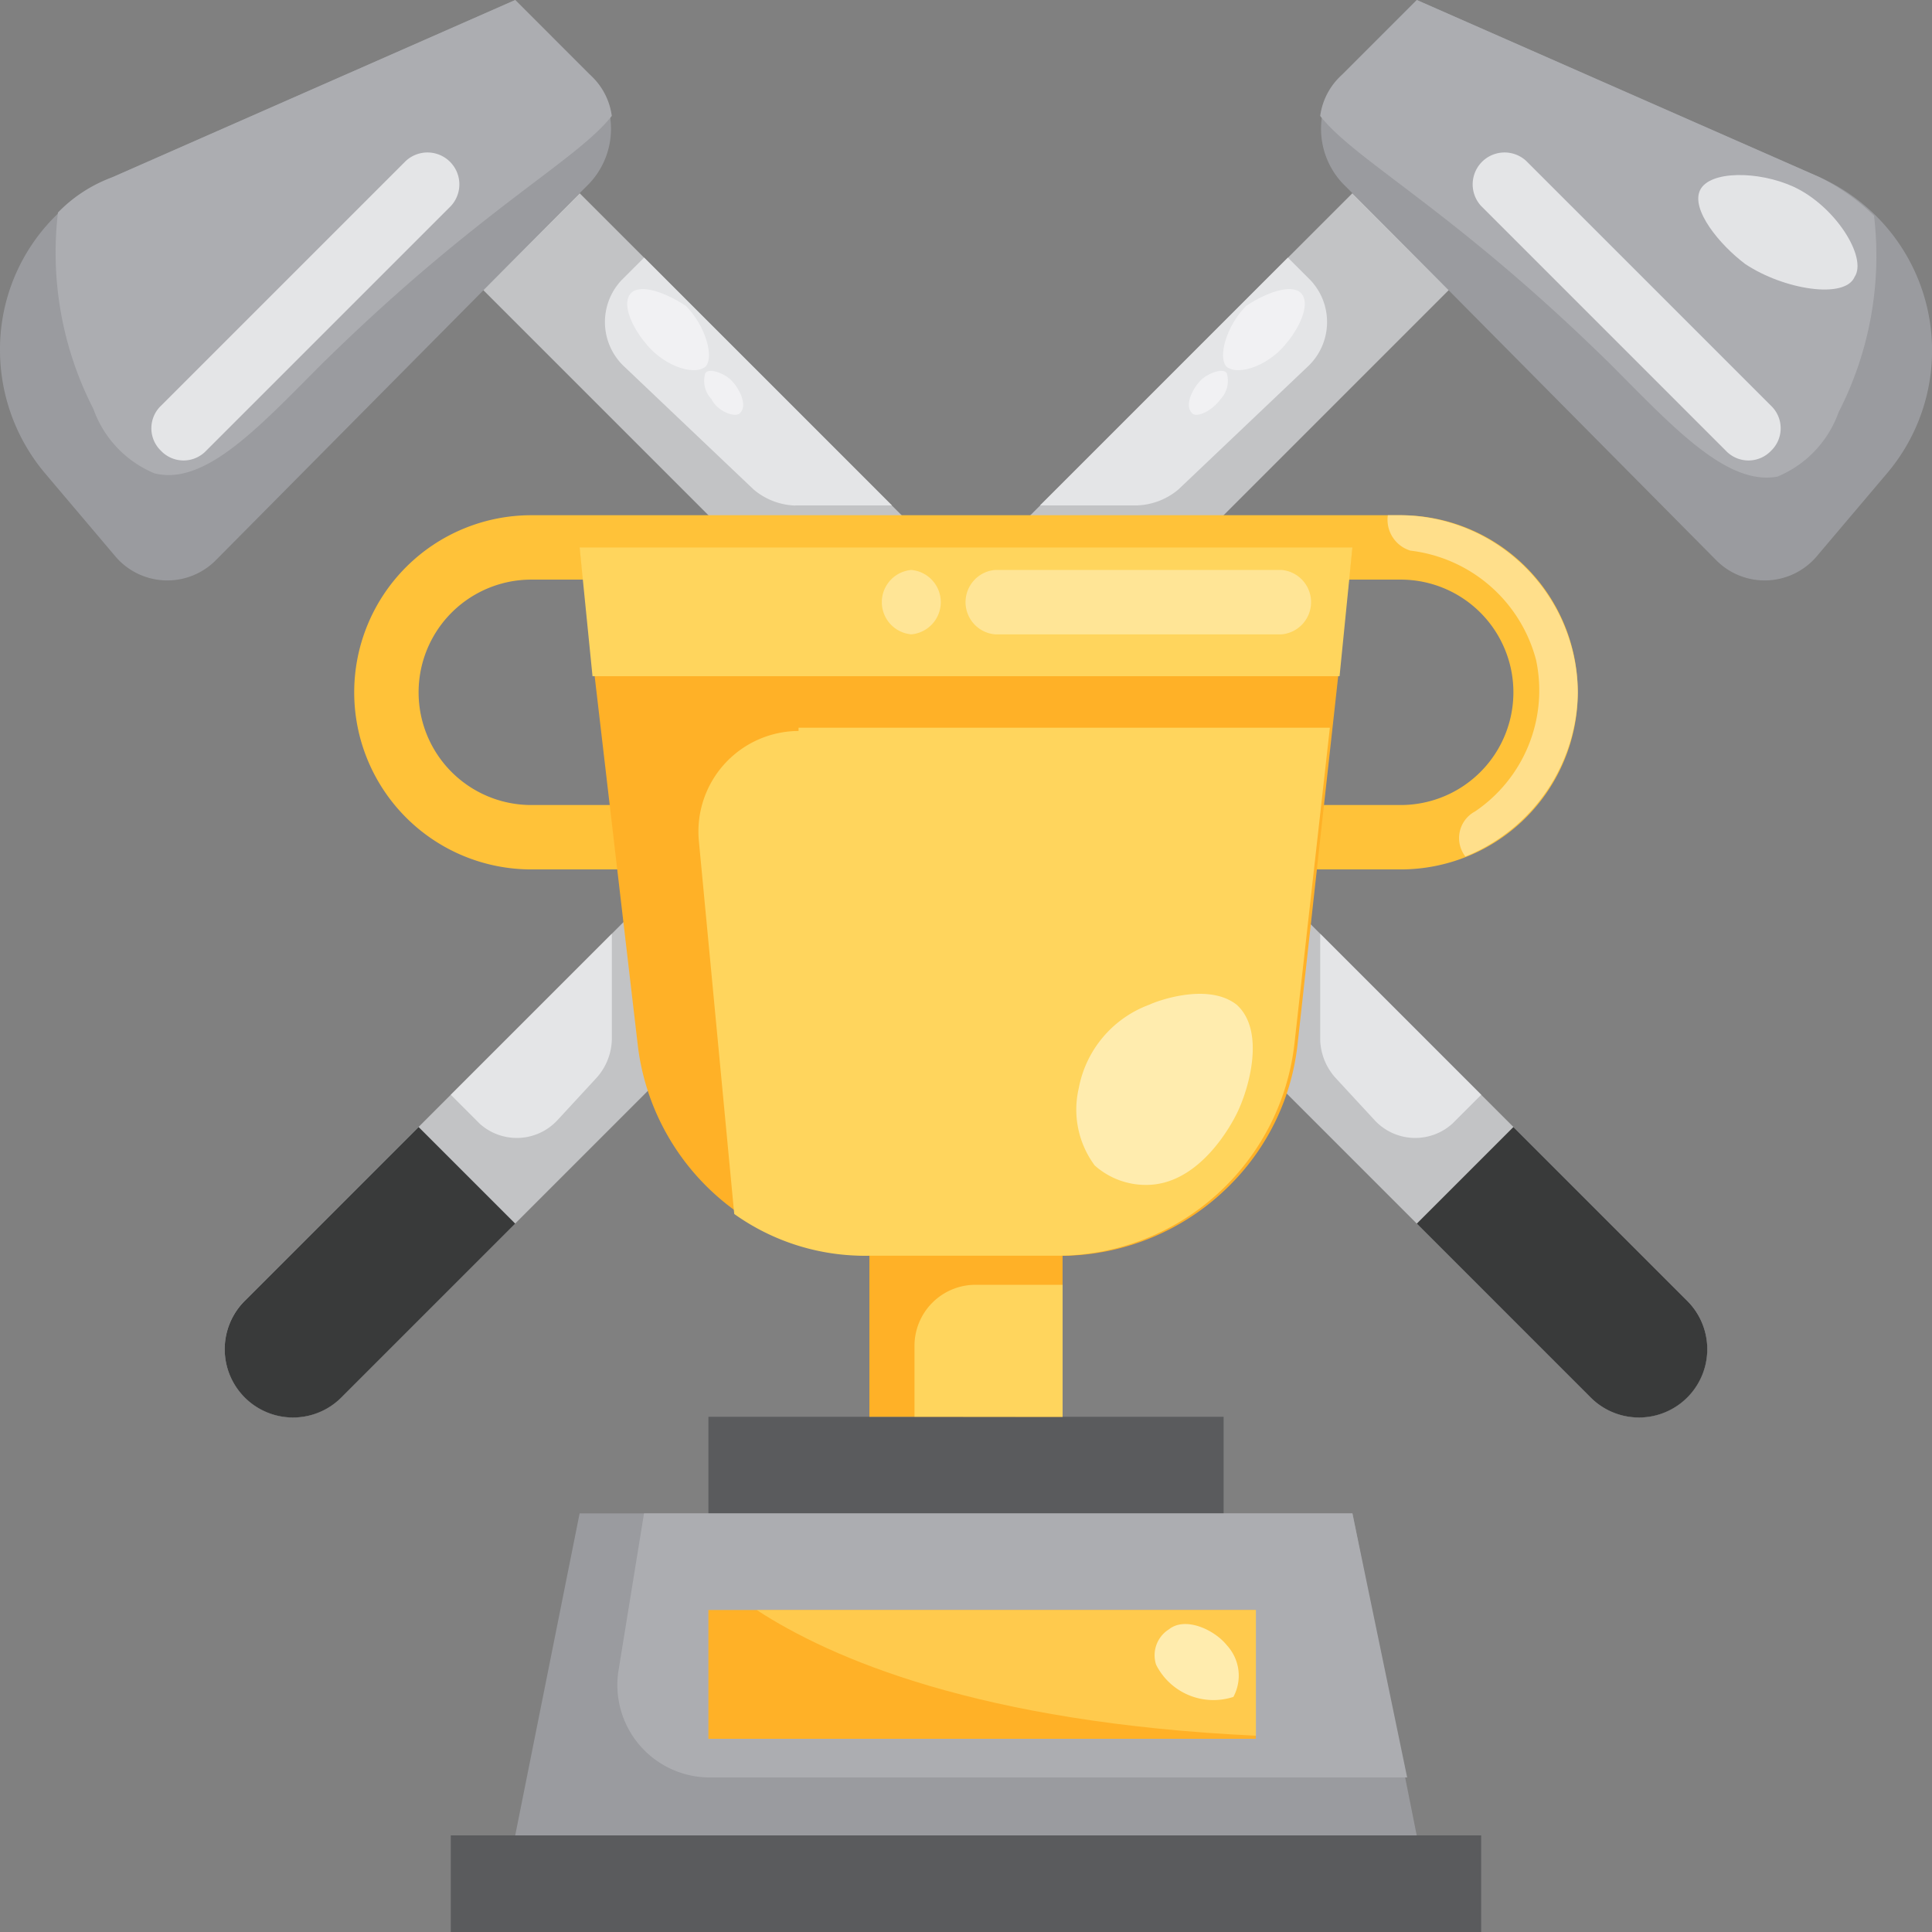<svg xmlns="http://www.w3.org/2000/svg" width="53.792" height="53.792" viewBox="0 0 53.792 53.792"><rect x="0" y="0" width="53.792" height="53.792" fill="#808080" stroke="none"/><g id="championship" transform="translate(-2 -2)"><g id="round_9285" data-name="round 9285" transform="translate(2 2)"><path id="circuit_6964" data-name="circuit 6964" d="M37.69,26l14.7,14.7a1.9,1.9,0,0,1-2.69,2.69L35,28.69Z" transform="translate(-5.414 -4.483)" fill="#c2c3c5"></path><path id="circuit_6965" data-name="circuit 6965" d="M29.551,17.862,19.69,8,17,10.69l7.172,7.172Z" transform="translate(-3.552 -2.621)" fill="#c2c3c5"></path><path id="circuit_6966" data-name="circuit 6966" d="M18.138,7.379l.269-.269a2.222,2.222,0,0,0,0-3.048L16.345,2,5.138,6.931A5.233,5.233,0,0,0,2,11.772a5.328,5.328,0,0,0,1.255,3.407L5.228,17.51a1.9,1.9,0,0,0,2.779.09Z" transform="translate(-2 -2)" fill="#9a9b9f"></path><path id="circuit_6967" data-name="circuit 6967" d="M43,31v2.959a1.654,1.654,0,0,0,.448,1.076L44.524,36.2a1.542,1.542,0,0,0,2.152.09l.807-.807Z" transform="translate(-6.242 -5.001)" fill="#e4e5e7"></path><path id="circuit_6968" data-name="circuit 6968" d="M53.531,41.841,48.69,37,46,39.69l4.841,4.841a1.9,1.9,0,0,0,2.69-2.69Z" transform="translate(-6.553 -5.621)" fill="#393a3a"></path><path id="circuit_6969" data-name="circuit 6969" d="M26.088,16.9h2.69l-6.9-6.9-.628.628a1.7,1.7,0,0,0,.09,2.421l3.586,3.407a1.888,1.888,0,0,0,1.165.448Z" transform="translate(-3.944 -2.828)" fill="#e4e5e7"></path><path id="circuit_6970" data-name="circuit 6970" d="M21.946,12.432c-.359-.448-.628-1.076-.359-1.345s.986,0,1.524.359c.538.538.807,1.434.538,1.7-.359.269-1.255-.09-1.7-.717Z" transform="translate(-4.015 -2.929)" fill="#f1f1f3"></path><path id="circuit_6971" data-name="circuit 6971" d="M24.075,14.309a.744.744,0,0,1-.179-.717c.09-.179.538,0,.717.179.269.269.448.717.269.9-.09.179-.628,0-.807-.359Z" transform="translate(-4.262 -3.192)" fill="#f1f1f3"></path><path id="circuit_6972" data-name="circuit 6972" d="M11.233,12.041c4.3-4.214,6.993-5.559,7.979-6.814a1.875,1.875,0,0,0-.628-1.165L16.523,2,5.316,6.931a4.05,4.05,0,0,0-1.524.986,9.536,9.536,0,0,0,.986,5.469,3.048,3.048,0,0,0,1.7,1.793c1.434.359,2.959-1.345,4.752-3.138Z" transform="translate(-2.178 -2)" fill="#acadb1"></path><g id="round_9284" data-name="round 9284" transform="translate(4.214 4.214)"><path id="circuit_6973" data-name="circuit 6973" d="M6.969,15.038a.867.867,0,0,1,0-1.255l6.814-6.814a.888.888,0,0,1,1.255,1.255L8.224,15.038A.867.867,0,0,1,6.969,15.038Z" transform="translate(-6.7 -6.7)" fill="#e4e5e7"></path></g></g><g id="round_9287" data-name="round 9287" transform="translate(8.276 2)"><path id="circuit_6974" data-name="circuit 6974" d="M24.241,26,9.538,40.7a1.9,1.9,0,0,0,2.69,2.69l14.7-14.7Z" transform="translate(-9 -4.483)" fill="#c2c3c5"></path><path id="circuit_6975" data-name="circuit 6975" d="M33,17.862,42.862,8l2.69,2.69-7.172,7.172Z" transform="translate(-11.483 -2.621)" fill="#c2c3c5"></path><path id="circuit_6976" data-name="circuit 6976" d="M43.9,7.379,43.63,7.11a2.222,2.222,0,0,1,0-3.048L45.692,2,56.9,6.931a5.285,5.285,0,0,1,1.883,8.248L56.809,17.51a1.9,1.9,0,0,1-2.779.09Z" transform="translate(-12.52 -2)" fill="#9a9b9f"></path><path id="circuit_6977" data-name="circuit 6977" d="M20.483,31v2.959a1.654,1.654,0,0,1-.448,1.076L18.959,36.2a1.542,1.542,0,0,1-2.152.09L16,35.483Z" transform="translate(-9.724 -5.001)" fill="#e4e5e7"></path><path id="circuit_6978" data-name="circuit 6978" d="M9.538,41.841,14.379,37l2.69,2.69-4.841,4.841a1.9,1.9,0,0,1-2.69-2.69Z" transform="translate(-9 -5.621)" fill="#393a3a"></path><path id="circuit_6979" data-name="circuit 6979" d="M36.99,16.9H34.3L41.2,10l.628.628a1.7,1.7,0,0,1-.09,2.421l-3.586,3.407A1.888,1.888,0,0,1,36.99,16.9Z" transform="translate(-11.618 -2.828)" fill="#e4e5e7"></path><path id="circuit_6980" data-name="circuit 6980" d="M41.791,12.432c.359-.448.628-1.076.359-1.345s-.986,0-1.524.359c-.538.538-.807,1.434-.538,1.7.359.269,1.255-.09,1.7-.717Z" transform="translate(-12.206 -2.929)" fill="#f1f1f3"></path><path id="circuit_6981" data-name="circuit 6981" d="M39.8,14.309a.744.744,0,0,0,.179-.717c-.09-.179-.538,0-.717.179-.269.269-.448.717-.269.9.09.179.538,0,.807-.359Z" transform="translate(-12.096 -3.192)" fill="#f1f1f3"></path><path id="circuit_6982" data-name="circuit 6982" d="M50.979,12.041C46.676,7.827,43.986,6.483,43,5.228a1.875,1.875,0,0,1,.628-1.165L45.69,2,56.9,6.931A5.89,5.89,0,0,1,58.42,8.007a9.536,9.536,0,0,1-.986,5.469,3.048,3.048,0,0,1-1.7,1.793c-1.434.269-2.959-1.434-4.752-3.228Z" transform="translate(-12.518 -2)" fill="#acadb1"></path><g id="round_9286" data-name="round 9286" transform="translate(34.696 4.214)"><path id="circuit_6983" data-name="circuit 6983" d="M56.038,15.038a.867.867,0,0,0,0-1.255L49.224,6.969a.888.888,0,0,0-1.255,1.255l6.814,6.814A.867.867,0,0,0,56.038,15.038Z" transform="translate(-47.7 -6.7)" fill="#e4e5e7"></path></g></g><g id="round_9288" data-name="round 9288" transform="translate(11.862 16.345)"><path id="circuit_6984" data-name="circuit 6984" d="M42.137,27.862H17.931a4.931,4.931,0,1,1,0-9.862H42.137a4.931,4.931,0,1,1,0,9.862ZM17.931,19.793a3.138,3.138,0,0,0,0,6.276H42.137a3.138,3.138,0,1,0,0-6.276Z" transform="translate(-13 -18)" fill="#ffc239"></path></g><path id="circuit_6985" data-name="circuit 6985" d="M16,59H44.689v2.69H16Z" transform="translate(-1.449 -5.898)" fill="#5a5b5d"></path><path id="circuit_6986" data-name="circuit 6986" d="M18,57.965,19.793,49H41.31L43.1,57.965Z" transform="translate(-1.655 -4.863)" fill="#9a9b9f"></path><path id="circuit_6987" data-name="circuit 6987" d="M24,46H38.345v2.69H24Z" transform="translate(-2.276 -4.553)" fill="#5a5b5d"></path><path id="circuit_6988" data-name="circuit 6988" d="M29,41h5.379v4.483H29Z" transform="translate(-2.794 -4.035)" fill="#ffb127"></path><path id="circuit_6989" data-name="circuit 6989" d="M41.517,19,39.993,32.807a6.543,6.543,0,0,1-1.883,3.945,6.668,6.668,0,0,1-4.662,1.972h-5.29a6.651,6.651,0,0,1-6.545-5.917L20,19Z" transform="translate(-1.862 -1.759)" fill="#ffb127"></path><path id="circuit_7006" data-name="circuit 7006" d="M20.359,22.586h20.8L41.517,19H20Z" transform="translate(-1.862 -1.759)" fill="#ffd55d"></path><g id="round_9290" data-name="round 9290" transform="translate(28.829 17.869)" opacity="0.7"><path id="circuit_7007" data-name="circuit 7007" d="M32.8,21.493h7.979a.9.9,0,0,0,0-1.793H32.8A.9.9,0,0,0,32.8,21.493Z" transform="translate(-31.925 -19.7)" fill="#ffecae"></path></g><g id="round_9291" data-name="round 9291" transform="translate(26.498 17.869)" opacity="0.7"><path id="circuit_7008" data-name="circuit 7008" d="M30.2,21.493a.9.9,0,0,0,0-1.793A.9.9,0,0,0,30.2,21.493Z" transform="translate(-29.325 -19.7)" fill="#ffecae"></path></g><path id="circuit_7009" data-name="circuit 7009" d="M26.477,24.69A2.8,2.8,0,0,0,23.7,27.738l.986,10.4A6.25,6.25,0,0,0,28.45,39.3h5.29a6.651,6.651,0,0,0,6.545-5.917L41.27,24.6H26.477Z" transform="translate(-2.243 -2.338)" fill="#ffd55d"></path><path id="circuit_7010" data-name="circuit 7010" d="M35.943,37.648a2.611,2.611,0,0,1-.448-2.152,3.082,3.082,0,0,1,1.972-2.331c.179-.09,1.614-.628,2.421,0,.807.717.359,2.331,0,3.048-.09.179-.986,1.972-2.51,1.972a2.136,2.136,0,0,1-1.434-.538Z" transform="translate(-3.46 -3.194)" fill="#ffecae"></path><path id="circuit_7011" data-name="circuit 7011" d="M50.39,22.931A4.975,4.975,0,0,0,45.459,18H45.1a.9.9,0,0,0,.628.986,4.12,4.12,0,0,1,3.5,3.048,4.072,4.072,0,0,1-1.7,4.214.84.84,0,0,0-.269,1.255A5,5,0,0,0,50.39,22.931Z" transform="translate(-4.459 -1.655)" fill="#ffecae" opacity="0.7"></path><path id="circuit_7012" data-name="circuit 7012" d="M34.524,45.576V41.9H32.1a1.7,1.7,0,0,0-1.7,1.7v1.972Z" transform="translate(-2.938 -4.128)" fill="#ffd55d"></path><path id="circuit_7013" data-name="circuit 7013" d="M41.637,49H21.913L21.2,53.393a2.574,2.574,0,0,0,2.51,2.959H43.161Z" transform="translate(-1.982 -4.863)" fill="#acadb1"></path><path id="circuit_7014" data-name="circuit 7014" d="M24,52H39.241v3.586H24Z" transform="translate(-2.276 -5.173)" fill="#ffb127"></path><path id="circuit_7015" data-name="circuit 7015" d="M39.4,55.5V52H25.5C27.562,53.345,31.686,55.138,39.4,55.5Z" transform="translate(-2.431 -5.173)" fill="#ffd55d" opacity="0.7"></path><path id="circuit_7016" data-name="circuit 7016" d="M37.9,53.569a.851.851,0,0,1,.359-.986c.448-.359,1.255,0,1.614.448a1.247,1.247,0,0,1,.179,1.434A1.787,1.787,0,0,1,37.9,53.569Z" transform="translate(-3.711 -5.219)" fill="#ffecae"></path><path id="circuit_7017" data-name="circuit 7017" d="M56.049,9.914c-.717-.538-1.524-1.524-1.255-2.062s1.614-.538,2.6-.09c1.165.538,2.062,1.972,1.7,2.51C58.828,10.9,57.125,10.631,56.049,9.914Z" transform="translate(-5.457 -0.563)" fill="#f1f1f3" opacity="0.8"></path></g></svg>